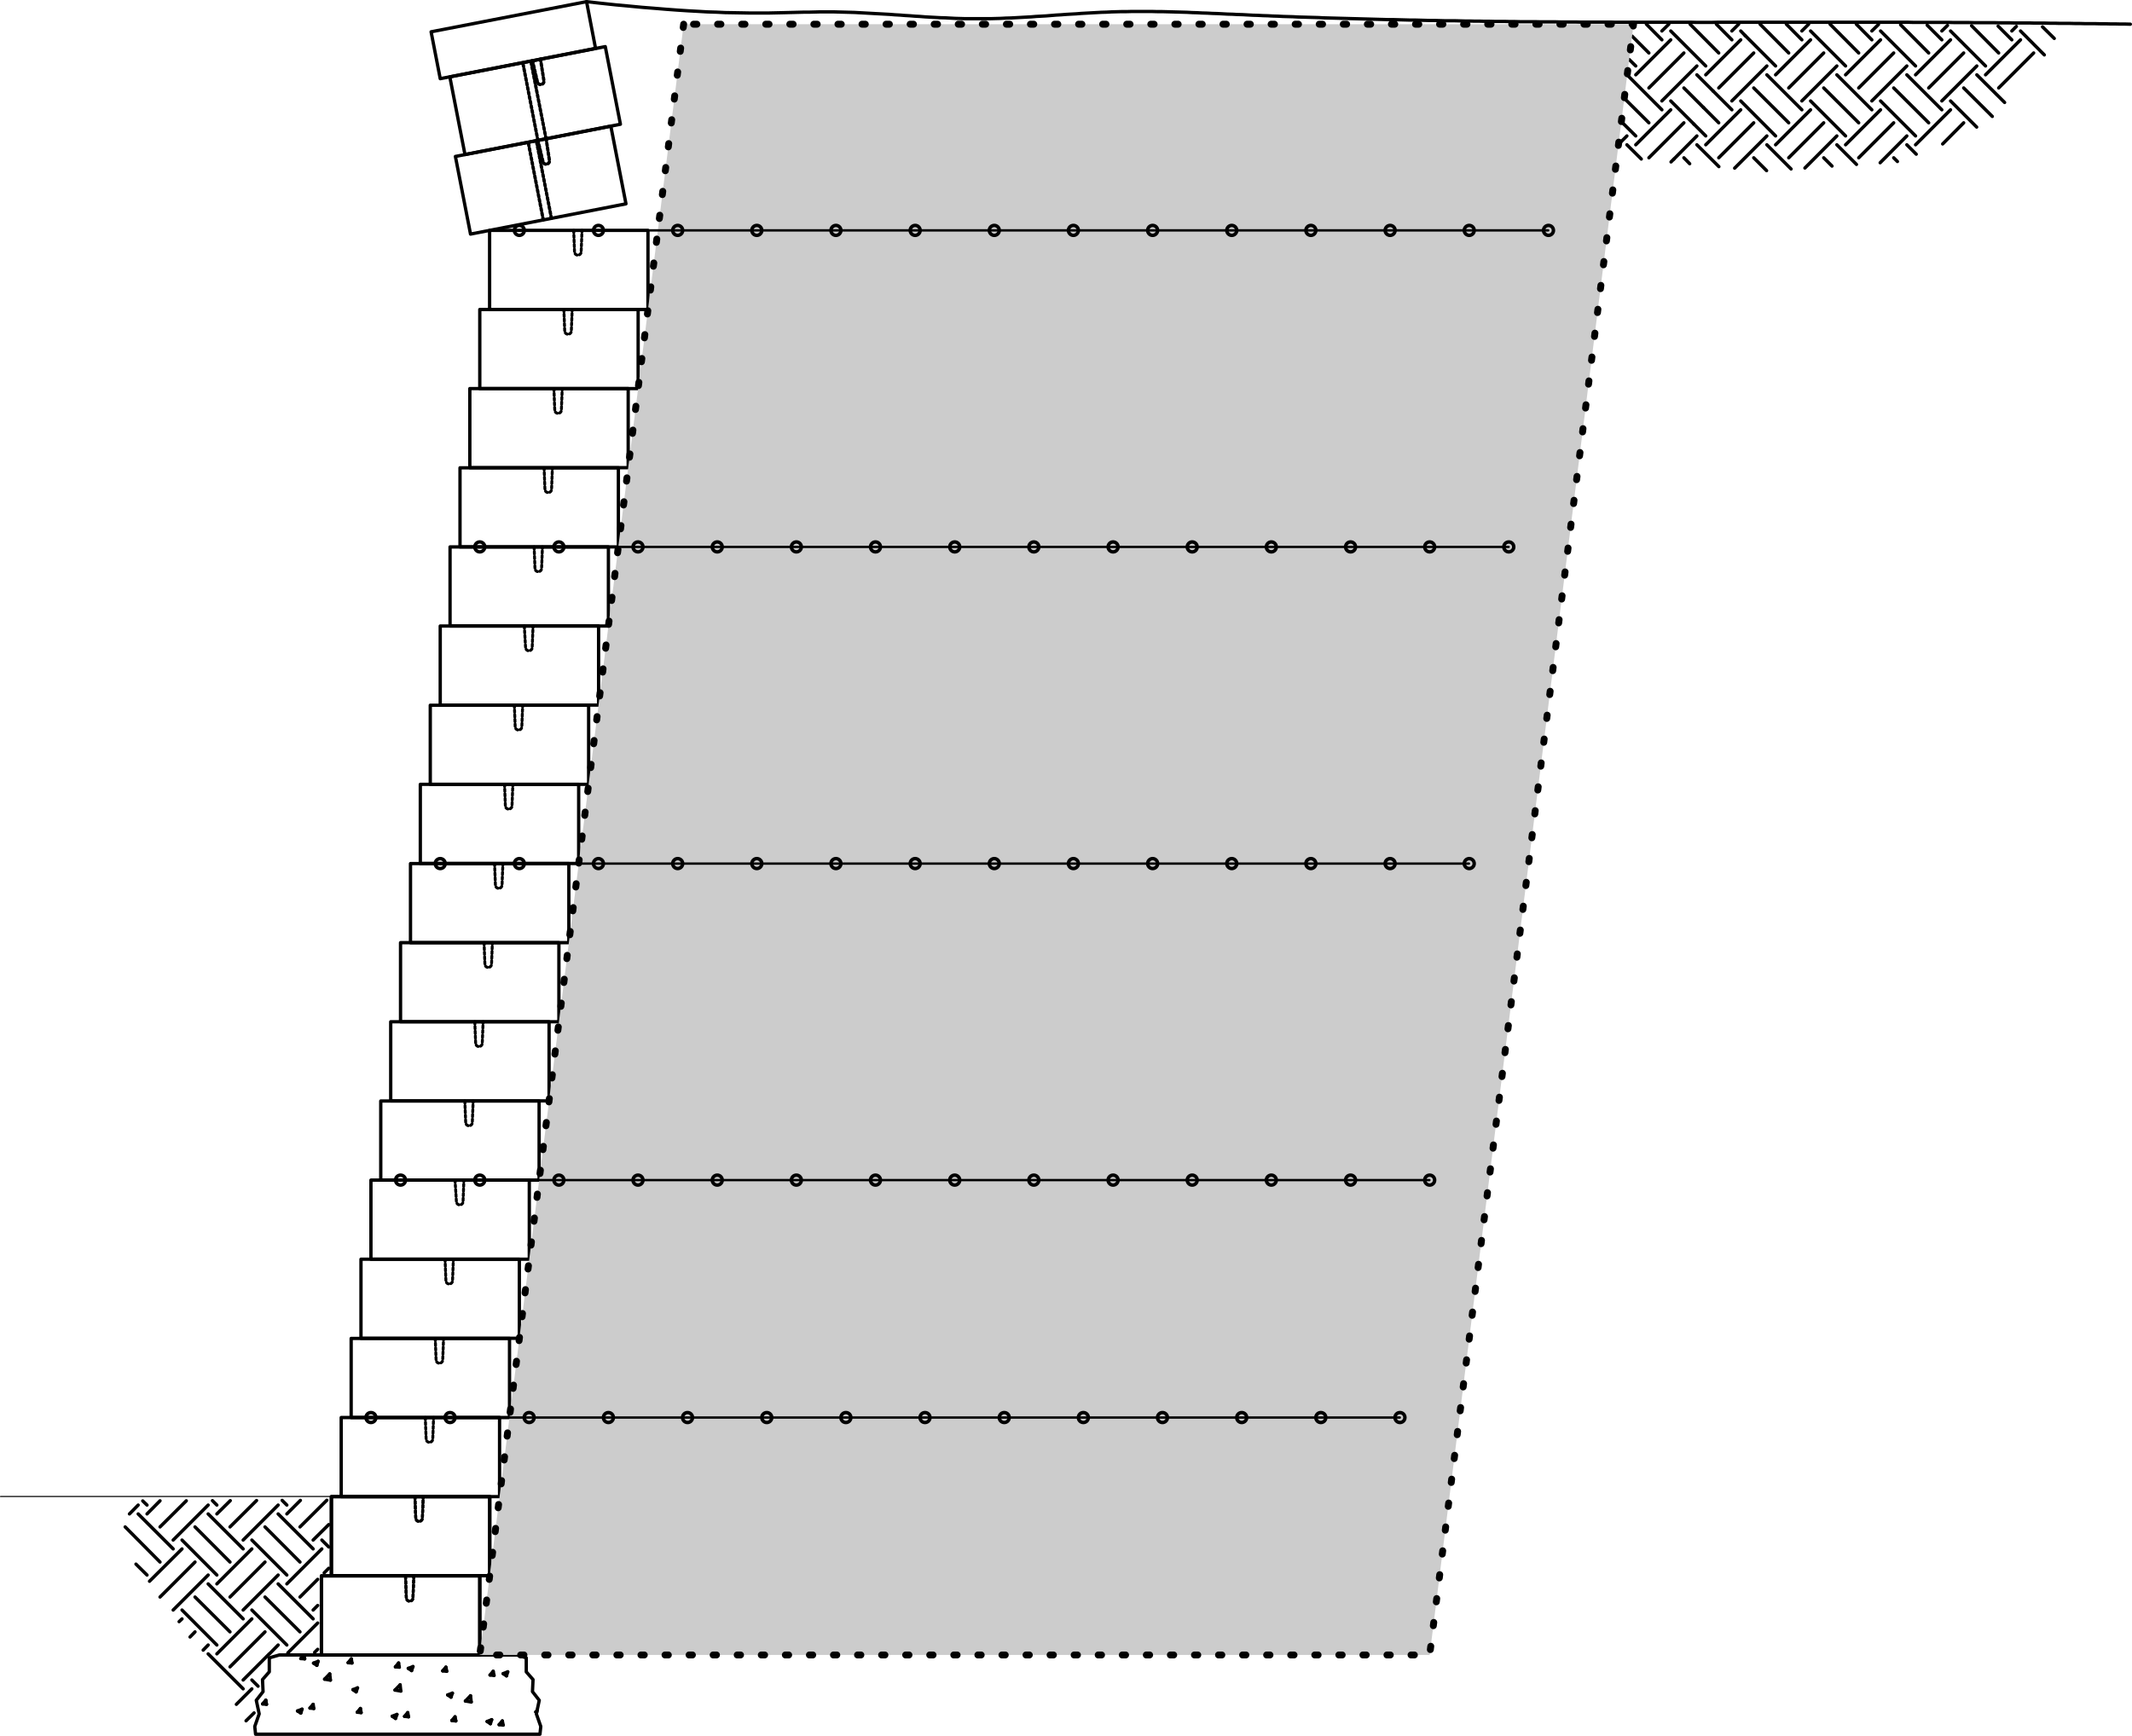 <svg xmlns="http://www.w3.org/2000/svg" viewBox="0 0 154.15 125.52"><defs><style>.cls-1,.cls-2,.cls-3,.cls-4,.cls-5,.cls-7,.cls-8,.cls-9{fill:none;stroke:#000;stroke-linecap:round;stroke-linejoin:round;}.cls-1,.cls-4{stroke-width:0.24px;}.cls-2{stroke-width:0;}.cls-3{stroke-width:0.21px;}.cls-3,.cls-4{stroke-dasharray:0.17 0.17;}.cls-5{stroke-width:0.08px;}.cls-6{fill:#ccc;}.cls-7{stroke-width:0.25px;}.cls-8{stroke-width:0.17px;}.cls-9{stroke-width:0.5px;stroke-dasharray:0.24 1.5;}</style></defs><title>fs-crest-toppling</title><g id="Layer_2" data-name="Layer 2"><g id="LEVELING_PAD"><polyline class="cls-1" points="20.2 119.68 19.47 119.89 19.47 120.9 18.98 121.46 19.02 122.33 18.53 122.96 18.74 123.94 18.42 124.85 18.48 125.41 39.04 125.41 39.1 124.85 38.78 123.94 38.99 122.96 38.5 122.33 38.54 121.46 38.05 120.9 38.05 119.89 37.39 119.68 20.2 119.68"/><line class="cls-1" x1="29.25" y1="124.12" x2="29.48" y2="123.85"/><line class="cls-1" x1="32.01" y1="120.83" x2="32.24" y2="120.56"/><line class="cls-1" x1="32.67" y1="124.42" x2="32.9" y2="124.15"/><line class="cls-1" x1="35.43" y1="121.13" x2="35.66" y2="120.86"/><line class="cls-1" x1="36.09" y1="124.72" x2="36.32" y2="124.45"/><line class="cls-1" x1="25.83" y1="123.82" x2="26.06" y2="123.55"/><line class="cls-1" x1="28.59" y1="120.54" x2="28.82" y2="120.26"/><line class="cls-1" x1="22.41" y1="123.52" x2="22.64" y2="123.25"/><line class="cls-1" x1="25.17" y1="120.24" x2="25.4" y2="119.96"/><line class="cls-1" x1="18.99" y1="123.22" x2="19.22" y2="122.95"/><line class="cls-1" x1="21.75" y1="119.94" x2="21.96" y2="119.68"/><line class="cls-1" x1="18.99" y1="123.22" x2="19.27" y2="123.25"/><line class="cls-1" x1="22.41" y1="123.52" x2="22.69" y2="123.55"/><line class="cls-1" x1="25.83" y1="123.82" x2="26.11" y2="123.85"/><line class="cls-1" x1="29.25" y1="124.12" x2="29.54" y2="124.15"/><line class="cls-1" x1="32.67" y1="124.42" x2="32.96" y2="124.45"/><line class="cls-1" x1="36.09" y1="124.72" x2="36.38" y2="124.75"/><line class="cls-1" x1="21.75" y1="119.94" x2="22.03" y2="119.96"/><line class="cls-1" x1="25.17" y1="120.24" x2="25.45" y2="120.26"/><line class="cls-1" x1="28.59" y1="120.54" x2="28.87" y2="120.56"/><line class="cls-1" x1="32.01" y1="120.83" x2="32.3" y2="120.86"/><line class="cls-1" x1="35.43" y1="121.13" x2="35.72" y2="121.16"/><line class="cls-1" x1="26.11" y1="123.85" x2="26.06" y2="123.55"/><line class="cls-1" x1="25.45" y1="120.26" x2="25.4" y2="119.96"/><line class="cls-1" x1="29.54" y1="124.15" x2="29.48" y2="123.85"/><line class="cls-1" x1="28.87" y1="120.56" x2="28.82" y2="120.26"/><line class="cls-1" x1="32.96" y1="124.45" x2="32.9" y2="124.15"/><line class="cls-1" x1="32.3" y1="120.86" x2="32.24" y2="120.56"/><line class="cls-1" x1="36.38" y1="124.75" x2="36.32" y2="124.45"/><line class="cls-1" x1="35.72" y1="121.16" x2="35.66" y2="120.86"/><line class="cls-1" x1="22.69" y1="123.55" x2="22.64" y2="123.25"/><line class="cls-1" x1="22.03" y1="119.96" x2="21.98" y2="119.68"/><line class="cls-1" x1="19.27" y1="123.25" x2="19.22" y2="122.95"/><line class="cls-1" x1="33.65" y1="123.01" x2="34.02" y2="122.63"/><line class="cls-1" x1="38.74" y1="123.8" x2="38.84" y2="123.7"/><line class="cls-1" x1="28.56" y1="122.22" x2="28.93" y2="121.84"/><line class="cls-1" x1="23.47" y1="121.43" x2="23.84" y2="121.05"/><line class="cls-1" x1="23.89" y1="121.5" x2="23.84" y2="121.05"/><line class="cls-1" x1="28.98" y1="122.29" x2="28.93" y2="121.84"/><line class="cls-1" x1="34.07" y1="123.08" x2="34.02" y2="122.63"/><line class="cls-1" x1="23.47" y1="121.43" x2="23.89" y2="121.5"/><line class="cls-1" x1="28.56" y1="122.22" x2="28.98" y2="122.29"/><line class="cls-1" x1="33.65" y1="123.01" x2="34.07" y2="123.08"/><line class="cls-1" x1="38.74" y1="123.8" x2="38.81" y2="123.81"/><line class="cls-1" x1="28.36" y1="124.11" x2="28.7" y2="123.98"/><line class="cls-1" x1="32.37" y1="122.57" x2="32.71" y2="122.44"/><line class="cls-1" x1="36.38" y1="121.03" x2="36.71" y2="120.9"/><line class="cls-1" x1="35.22" y1="124.49" x2="35.55" y2="124.36"/><line class="cls-1" x1="21.51" y1="123.73" x2="21.84" y2="123.6"/><line class="cls-1" x1="25.52" y1="122.19" x2="25.85" y2="122.06"/><line class="cls-1" x1="29.52" y1="120.65" x2="29.86" y2="120.52"/><line class="cls-1" x1="22.67" y1="120.27" x2="23" y2="120.14"/><line class="cls-1" x1="22.67" y1="120.27" x2="22.91" y2="120.43"/><line class="cls-1" x1="25.52" y1="122.19" x2="25.75" y2="122.35"/><line class="cls-1" x1="28.36" y1="124.11" x2="28.6" y2="124.27"/><line class="cls-1" x1="29.52" y1="120.65" x2="29.76" y2="120.81"/><line class="cls-1" x1="32.37" y1="122.57" x2="32.61" y2="122.73"/><line class="cls-1" x1="35.22" y1="124.49" x2="35.46" y2="124.65"/><line class="cls-1" x1="36.38" y1="121.03" x2="36.62" y2="121.19"/><line class="cls-1" x1="21.51" y1="123.73" x2="21.75" y2="123.88"/><line class="cls-1" x1="28.6" y1="124.27" x2="28.7" y2="123.98"/><line class="cls-1" x1="29.76" y1="120.81" x2="29.86" y2="120.52"/><line class="cls-1" x1="32.61" y1="122.73" x2="32.71" y2="122.44"/><line class="cls-1" x1="35.46" y1="124.65" x2="35.55" y2="124.36"/><line class="cls-1" x1="36.62" y1="121.19" x2="36.71" y2="120.9"/><line class="cls-1" x1="25.75" y1="122.35" x2="25.85" y2="122.06"/><line class="cls-1" x1="21.75" y1="123.88" x2="21.84" y2="123.6"/><line class="cls-1" x1="22.91" y1="120.43" x2="23" y2="120.14"/></g><g id="SOIL_HATCH"><line class="cls-2" x1="40.77" y1="22.38" x2="40.77" y2="16.66"/><line class="cls-2" x1="41.36" y1="22.38" x2="41.36" y2="16.66"/><rect class="cls-1" x="35.4" y="16.66" width="11.45" height="5.72"/><path class="cls-3" d="M41.48,16.66l.06,1.55a.24.24,0,1,0,.48,0l.06-1.55"/><line class="cls-2" x1="34.33" y1="73.89" x2="34.33" y2="68.17"/><line class="cls-2" x1="34.93" y1="73.89" x2="34.93" y2="68.17"/><rect class="cls-1" x="28.96" y="68.17" width="11.45" height="5.72"/><path class="cls-3" d="M35,68.17l.06,1.55a.24.24,0,0,0,.48,0l.06-1.55"/><line class="cls-2" x1="39.34" y1="33.83" x2="39.34" y2="28.1"/><line class="cls-2" x1="39.93" y1="33.83" x2="39.93" y2="28.1"/><rect class="cls-1" x="33.97" y="28.1" width="11.45" height="5.72"/><path class="cls-3" d="M40.05,28.1l.06,1.55a.24.24,0,0,0,.48,0l.06-1.55"/><line class="cls-2" x1="40.05" y1="28.1" x2="40.05" y2="22.38"/><line class="cls-2" x1="40.65" y1="28.1" x2="40.65" y2="22.38"/><rect class="cls-1" x="34.69" y="22.38" width="11.45" height="5.72"/><path class="cls-3" d="M40.77,22.38l.06,1.55a.24.24,0,0,0,.48,0l.06-1.55"/><line class="cls-2" x1="35.76" y1="62.45" x2="35.76" y2="56.72"/><line class="cls-2" x1="36.36" y1="62.45" x2="36.36" y2="56.72"/><rect class="cls-1" x="30.39" y="56.72" width="11.45" height="5.72"/><path class="cls-3" d="M36.48,56.72l.06,1.55a.24.24,0,0,0,.48,0l.06-1.55"/><line class="cls-2" x1="38.62" y1="39.55" x2="38.62" y2="33.83"/><line class="cls-2" x1="39.22" y1="39.55" x2="39.22" y2="33.83"/><rect class="cls-1" x="33.26" y="33.83" width="11.45" height="5.72"/><path class="cls-3" d="M39.34,33.83l.06,1.55a.24.24,0,0,0,.48,0l.06-1.55"/><line class="cls-2" x1="36.48" y1="56.72" x2="36.48" y2="51"/><line class="cls-2" x1="37.07" y1="56.72" x2="37.07" y2="51"/><rect class="cls-1" x="31.11" y="51" width="11.45" height="5.72"/><path class="cls-3" d="M37.19,51l.06,1.55a.24.24,0,1,0,.48,0L37.79,51"/><line class="cls-2" x1="37.19" y1="51" x2="37.19" y2="45.27"/><line class="cls-2" x1="37.79" y1="51" x2="37.79" y2="45.27"/><rect class="cls-1" x="31.83" y="45.27" width="11.45" height="5.72"/><path class="cls-3" d="M37.91,45.27,38,46.82a.24.24,0,0,0,.48,0l.06-1.55"/><line class="cls-2" x1="37.91" y1="45.27" x2="37.91" y2="39.55"/><line class="cls-2" x1="38.5" y1="45.27" x2="38.5" y2="39.55"/><rect class="cls-1" x="32.54" y="39.55" width="11.45" height="5.72"/><path class="cls-3" d="M38.62,39.55l.06,1.55a.24.24,0,0,0,.48,0l.06-1.55"/><line class="cls-2" x1="32.18" y1="91.06" x2="32.18" y2="85.34"/><line class="cls-2" x1="32.78" y1="91.06" x2="32.78" y2="85.34"/><rect class="cls-1" x="26.82" y="85.34" width="11.45" height="5.72"/><path class="cls-3" d="M32.9,85.34,33,86.89a.24.24,0,0,0,.48,0l.06-1.55"/><line class="cls-2" x1="30.04" y1="108.23" x2="30.04" y2="102.51"/><line class="cls-2" x1="30.63" y1="108.23" x2="30.63" y2="102.51"/><rect class="cls-1" x="24.67" y="102.51" width="11.45" height="5.72"/><path class="cls-3" d="M30.75,102.51l.06,1.55a.24.24,0,1,0,.48,0l.06-1.55"/><line class="cls-2" x1="30.75" y1="102.51" x2="30.75" y2="96.79"/><line class="cls-2" x1="31.35" y1="102.51" x2="31.35" y2="96.79"/><rect class="cls-1" x="25.39" y="96.79" width="11.45" height="5.72"/><path class="cls-3" d="M31.47,96.79l.06,1.55a.24.24,0,1,0,.48,0l.06-1.55"/><line class="cls-2" x1="31.47" y1="96.79" x2="31.47" y2="91.06"/><line class="cls-2" x1="32.06" y1="96.79" x2="32.06" y2="91.06"/><rect class="cls-1" x="26.1" y="91.06" width="11.45" height="5.72"/><path class="cls-3" d="M32.18,91.06l.06,1.55a.24.24,0,0,0,.48,0l.06-1.55"/><line class="cls-2" x1="32.9" y1="85.34" x2="32.9" y2="79.62"/><line class="cls-2" x1="33.49" y1="85.34" x2="33.49" y2="79.62"/><rect class="cls-1" x="27.53" y="79.62" width="11.45" height="5.72"/><path class="cls-3" d="M33.61,79.62l.06,1.55a.24.24,0,0,0,.48,0l.06-1.55"/><line class="cls-2" x1="33.61" y1="79.62" x2="33.61" y2="73.89"/><line class="cls-2" x1="34.21" y1="79.62" x2="34.21" y2="73.89"/><rect class="cls-1" x="28.25" y="73.89" width="11.45" height="5.72"/><path class="cls-3" d="M34.33,73.89l.06,1.55a.24.24,0,1,0,.48,0l.06-1.55"/><line class="cls-4" x1="38.89" y1="10.15" x2="37.8" y2="4.53"/><line class="cls-4" x1="39.48" y1="10.03" x2="38.38" y2="4.41"/><rect class="cls-1" x="32.97" y="4.41" width="11.45" height="5.72" transform="translate(-0.68 7.54) rotate(-11.03)"/><path class="cls-4" d="M38.5,4.39l.35,1.51a.24.24,0,1,0,.47-.09l-.24-1.53"/><line class="cls-4" x1="39.28" y1="15.9" x2="38.19" y2="10.28"/><line class="cls-4" x1="39.87" y1="15.79" x2="38.78" y2="10.17"/><rect class="cls-1" x="33.37" y="10.16" width="11.45" height="5.72" transform="translate(-1.77 7.72) rotate(-11.02)"/><path class="cls-4" d="M38.89,10.15l.36,1.51a.24.24,0,1,0,.47-.09L39.48,10"/><line class="cls-2" x1="35.04" y1="68.17" x2="35.04" y2="62.45"/><line class="cls-2" x1="35.64" y1="68.17" x2="35.64" y2="62.45"/><rect class="cls-1" x="29.68" y="62.45" width="11.45" height="5.72"/><path class="cls-3" d="M35.76,62.45,35.82,64a.24.24,0,0,0,.48,0l.06-1.55"/><line class="cls-1" x1="12.52" y1="116.43" x2="15.05" y2="113.9"/><line class="cls-1" x1="17.58" y1="111.37" x2="20.11" y2="108.84"/><line class="cls-1" x1="12.52" y1="111.37" x2="15.05" y2="108.84"/><line class="cls-1" x1="9.36" y1="109.48" x2="9.99" y2="108.84"/><line class="cls-1" x1="14.69" y1="119.33" x2="15.05" y2="118.96"/><line class="cls-1" x1="17.58" y1="116.43" x2="20.11" y2="113.9"/><line class="cls-1" x1="22.64" y1="111.37" x2="23.77" y2="110.25"/><line class="cls-1" x1="17.58" y1="121.49" x2="19.45" y2="119.62"/><line class="cls-1" x1="19.51" y1="119.57" x2="20.11" y2="118.96"/><line class="cls-1" x1="22.64" y1="116.43" x2="22.97" y2="116.1"/><line class="cls-1" x1="13.74" y1="118.38" x2="14.1" y2="118.01"/><line class="cls-1" x1="16.63" y1="115.49" x2="19.16" y2="112.96"/><line class="cls-1" x1="21.69" y1="110.42" x2="23.63" y2="108.49"/><line class="cls-1" x1="11.57" y1="115.49" x2="14.1" y2="112.96"/><line class="cls-1" x1="16.63" y1="110.42" x2="18.55" y2="108.51"/><line class="cls-1" x1="11.57" y1="110.42" x2="13.47" y2="108.53"/><line class="cls-1" x1="16.63" y1="120.54" x2="19.16" y2="118.01"/><line class="cls-1" x1="21.69" y1="115.49" x2="22.97" y2="114.21"/><line class="cls-1" x1="23.44" y1="113.74" x2="23.77" y2="113.41"/><line class="cls-1" x1="17.79" y1="124.44" x2="18.37" y2="123.87"/><line class="cls-1" x1="22.75" y1="119.49" x2="22.97" y2="119.27"/><line class="cls-1" x1="12.95" y1="117.27" x2="13.16" y2="117.07"/><line class="cls-1" x1="15.68" y1="114.54" x2="18.21" y2="112.01"/><line class="cls-1" x1="20.74" y1="109.48" x2="21.72" y2="108.5"/><line class="cls-1" x1="10.81" y1="114.35" x2="13.16" y2="112.01"/><line class="cls-1" x1="15.68" y1="109.48" x2="16.65" y2="108.52"/><line class="cls-1" x1="10.63" y1="109.48" x2="11.57" y2="108.53"/><line class="cls-1" x1="15.68" y1="119.6" x2="18.21" y2="117.07"/><line class="cls-1" x1="20.74" y1="114.54" x2="23.27" y2="112.01"/><line class="cls-1" x1="17.09" y1="123.25" x2="18.21" y2="122.13"/><line class="cls-1" x1="20.81" y1="119.53" x2="22.97" y2="117.37"/><line class="cls-1" x1="18.66" y1="121.94" x2="18.21" y2="121.49"/><line class="cls-1" x1="15.68" y1="118.96" x2="13.16" y2="116.43"/><line class="cls-1" x1="10.63" y1="113.9" x2="9.83" y2="113.11"/><line class="cls-1" x1="20.74" y1="118.96" x2="18.21" y2="116.43"/><line class="cls-1" x1="15.68" y1="113.9" x2="13.16" y2="111.37"/><line class="cls-1" x1="10.63" y1="108.84" x2="10.32" y2="108.54"/><line class="cls-1" x1="20.74" y1="113.9" x2="18.21" y2="111.37"/><line class="cls-1" x1="15.68" y1="108.84" x2="15.36" y2="108.52"/><line class="cls-1" x1="23.77" y1="111.87" x2="23.27" y2="111.37"/><line class="cls-1" x1="20.74" y1="108.84" x2="20.4" y2="108.5"/><line class="cls-1" x1="16.63" y1="118.01" x2="14.1" y2="115.49"/><line class="cls-1" x1="11.57" y1="112.96" x2="9.05" y2="110.42"/><line class="cls-1" x1="21.69" y1="118.01" x2="19.16" y2="115.49"/><line class="cls-1" x1="16.63" y1="112.96" x2="14.1" y2="110.42"/><line class="cls-1" x1="21.69" y1="112.96" x2="19.16" y2="110.42"/><line class="cls-1" x1="17.58" y1="122.13" x2="15.05" y2="119.6"/><line class="cls-1" x1="17.58" y1="117.07" x2="15.05" y2="114.54"/><line class="cls-1" x1="12.52" y1="112.01" x2="9.99" y2="109.48"/><line class="cls-1" x1="22.64" y1="117.07" x2="20.11" y2="114.54"/><line class="cls-1" x1="17.58" y1="112.01" x2="15.05" y2="109.48"/><line class="cls-1" x1="22.64" y1="112.01" x2="20.11" y2="109.48"/><line class="cls-1" x1="145.46" y1="2.88" x2="144.47" y2="1.89"/><line class="cls-1" x1="140.4" y1="2.88" x2="139.34" y2="1.82"/><line class="cls-1" x1="144.94" y1="7.41" x2="142.93" y2="5.41"/><line class="cls-1" x1="135.34" y1="2.88" x2="134.22" y2="1.75"/><line class="cls-1" x1="140.4" y1="7.94" x2="137.87" y2="5.41"/><line class="cls-1" x1="130.28" y1="2.88" x2="129.16" y2="1.75"/><line class="cls-1" x1="135.34" y1="7.94" x2="132.81" y2="5.41"/><line class="cls-1" x1="138.55" y1="11.15" x2="137.87" y2="10.47"/><line class="cls-1" x1="125.22" y1="2.88" x2="124.1" y2="1.75"/><line class="cls-1" x1="130.28" y1="7.94" x2="127.75" y2="5.41"/><line class="cls-1" x1="134.23" y1="11.89" x2="132.81" y2="10.47"/><line class="cls-1" x1="120.16" y1="2.88" x2="119.04" y2="1.75"/><line class="cls-1" x1="123.86" y1="6.58" x2="122.69" y2="5.41"/><line class="cls-1" x1="125.22" y1="7.94" x2="123.86" y2="6.58"/><line class="cls-1" x1="129.5" y1="12.22" x2="127.75" y2="10.47"/><line class="cls-1" x1="120.16" y1="7.94" x2="117.65" y2="5.42"/><line class="cls-1" x1="124.28" y1="12.05" x2="122.69" y2="10.47"/><line class="cls-1" x1="118.67" y1="11.5" x2="117.63" y2="10.47"/><line class="cls-1" x1="148.53" y1="2.78" x2="147.68" y2="1.94"/><line class="cls-1" x1="144.51" y1="3.83" x2="142.55" y2="1.86"/><line class="cls-1" x1="139.45" y1="3.83" x2="137.42" y2="1.79"/><line class="cls-1" x1="144.05" y1="8.42" x2="141.98" y2="6.36"/><line class="cls-1" x1="134.39" y1="3.83" x2="132.32" y2="1.75"/><line class="cls-1" x1="139.45" y1="8.88" x2="136.92" y2="6.36"/><line class="cls-1" x1="129.33" y1="3.83" x2="127.26" y2="1.75"/><line class="cls-1" x1="134.39" y1="8.88" x2="131.86" y2="6.36"/><line class="cls-1" x1="137.19" y1="11.68" x2="136.92" y2="11.41"/><line class="cls-1" x1="124.27" y1="3.83" x2="122.2" y2="1.75"/><line class="cls-1" x1="129.33" y1="8.88" x2="126.8" y2="6.36"/><line class="cls-1" x1="132.46" y1="12.01" x2="131.86" y2="11.41"/><line class="cls-1" x1="119.22" y1="3.83" x2="118" y2="2.61"/><line class="cls-1" x1="123.17" y1="7.78" x2="121.75" y2="6.36"/><line class="cls-1" x1="124.27" y1="8.88" x2="123.17" y2="7.78"/><line class="cls-1" x1="127.73" y1="12.34" x2="126.8" y2="11.41"/><line class="cls-1" x1="119.22" y1="8.88" x2="117.44" y2="7.11"/><line class="cls-1" x1="122.17" y1="11.84" x2="121.75" y2="11.41"/><line class="cls-1" x1="147.81" y1="3.97" x2="146.09" y2="2.24"/><line class="cls-1" x1="143.56" y1="4.77" x2="141.03" y2="2.24"/><line class="cls-1" x1="138.5" y1="4.77" x2="135.97" y2="2.24"/><line class="cls-1" x1="142.92" y1="9.19" x2="141.03" y2="7.3"/><line class="cls-1" x1="133.44" y1="4.77" x2="130.91" y2="2.24"/><line class="cls-1" x1="138.5" y1="9.83" x2="135.97" y2="7.3"/><line class="cls-1" x1="126.18" y1="2.57" x2="125.86" y2="2.24"/><line class="cls-1" x1="128.38" y1="4.77" x2="126.18" y2="2.57"/><line class="cls-1" x1="133.44" y1="9.83" x2="130.91" y2="7.3"/><line class="cls-1" x1="123.33" y1="4.77" x2="120.8" y2="2.24"/><line class="cls-1" x1="128.38" y1="9.83" x2="125.86" y2="7.3"/><line class="cls-1" x1="118.27" y1="4.77" x2="117.79" y2="4.3"/><line class="cls-1" x1="122.48" y1="8.98" x2="120.8" y2="7.3"/><line class="cls-1" x1="123.33" y1="9.83" x2="122.48" y2="8.98"/><line class="cls-1" x1="118.27" y1="9.83" x2="117.23" y2="8.8"/><line class="cls-1" x1="143.56" y1="5.41" x2="146.09" y2="2.88"/><line class="cls-1" x1="138.5" y1="10.47" x2="141.03" y2="7.94"/><line class="cls-1" x1="138.5" y1="5.41" x2="141.03" y2="2.88"/><line class="cls-1" x1="133.44" y1="10.47" x2="135.97" y2="7.94"/><line class="cls-1" x1="133.44" y1="5.41" x2="135.97" y2="2.88"/><line class="cls-1" x1="128.38" y1="10.47" x2="130.91" y2="7.94"/><line class="cls-1" x1="128.38" y1="5.41" x2="130.91" y2="2.88"/><line class="cls-1" x1="123.33" y1="10.47" x2="125.86" y2="7.94"/><line class="cls-1" x1="123.33" y1="5.41" x2="125.86" y2="2.88"/><line class="cls-1" x1="118.27" y1="10.47" x2="120.8" y2="7.94"/><line class="cls-1" x1="118.27" y1="5.41" x2="120.8" y2="2.88"/><line class="cls-1" x1="144.51" y1="6.36" x2="147.04" y2="3.83"/><line class="cls-1" x1="140.46" y1="10.41" x2="141.98" y2="8.88"/><line class="cls-1" x1="139.45" y1="6.36" x2="141.98" y2="3.83"/><line class="cls-1" x1="134.39" y1="11.41" x2="136.92" y2="8.88"/><line class="cls-1" x1="134.39" y1="6.36" x2="136.92" y2="3.83"/><line class="cls-1" x1="129.33" y1="11.41" x2="131.86" y2="8.88"/><line class="cls-1" x1="129.33" y1="6.36" x2="131.86" y2="3.83"/><line class="cls-1" x1="124.27" y1="11.41" x2="126.8" y2="8.88"/><line class="cls-1" x1="124.27" y1="6.36" x2="126.8" y2="3.83"/><line class="cls-1" x1="119.22" y1="11.41" x2="121.75" y2="8.88"/><line class="cls-1" x1="119.22" y1="6.36" x2="121.75" y2="3.83"/><line class="cls-1" x1="145.46" y1="2.24" x2="145.79" y2="1.91"/><line class="cls-1" x1="140.4" y1="7.3" x2="142.93" y2="4.77"/><line class="cls-1" x1="135.94" y1="11.77" x2="137.87" y2="9.83"/><line class="cls-1" x1="140.4" y1="2.24" x2="140.81" y2="1.84"/><line class="cls-1" x1="135.34" y1="7.3" x2="137.87" y2="4.77"/><line class="cls-1" x1="130.5" y1="12.15" x2="132.81" y2="9.83"/><line class="cls-1" x1="135.34" y1="2.24" x2="135.82" y2="1.77"/><line class="cls-1" x1="130.28" y1="7.3" x2="132.81" y2="4.77"/><line class="cls-1" x1="125.42" y1="12.16" x2="127.75" y2="9.83"/><line class="cls-1" x1="130.28" y1="2.24" x2="130.77" y2="1.75"/><line class="cls-1" x1="125.22" y1="7.3" x2="127.75" y2="4.77"/><line class="cls-1" x1="121.02" y1="11.51" x2="122.69" y2="9.83"/><line class="cls-1" x1="120.82" y1="11.71" x2="121.02" y2="11.51"/><line class="cls-1" x1="125.22" y1="2.24" x2="125.71" y2="1.75"/><line class="cls-1" x1="120.16" y1="7.3" x2="122.69" y2="4.77"/><line class="cls-1" x1="117.02" y1="10.44" x2="117.63" y2="9.83"/><line class="cls-1" x1="120.16" y1="2.24" x2="120.66" y2="1.75"/></g><g id="SOIL_LINES"><line class="cls-5" x1="24" y1="108.22" x2="0.04" y2="108.22"/><polyline class="cls-1" points="42.41 0.12 43.48 0.24 44.51 0.35 45.49 0.44 46.42 0.53 47.31 0.6 48.15 0.67 48.96 0.73 49.72 0.78 50.45 0.82 51.14 0.86 51.8 0.88 52.42 0.91 53.02 0.92 53.59 0.93 54.13 0.94 54.65 0.94 55.14 0.94 55.62 0.94 56.07 0.93 56.51 0.92 56.93 0.91 57.34 0.9 57.73 0.89 58.12 0.88 58.5 0.88 58.87 0.87 59.24 0.86 59.6 0.86 59.97 0.86 60.33 0.86 60.69 0.87 61.06 0.88 61.42 0.89 61.79 0.9 62.15 0.92 62.52 0.94 62.88 0.96 63.24 0.98 63.61 1 63.97 1.02 64.34 1.04 64.7 1.07 65.07 1.09 65.43 1.12 65.79 1.14 66.16 1.17 66.52 1.19 66.89 1.22 67.25 1.24 67.62 1.26 67.98 1.28 68.35 1.29 68.71 1.31 69.08 1.33 69.44 1.34 69.8 1.35 70.17 1.35 70.53 1.35 70.9 1.35 71.26 1.35 71.63 1.35 71.99 1.34 72.35 1.33 72.72 1.31 73.08 1.3 73.45 1.28 73.81 1.26 74.17 1.24 74.54 1.22 74.9 1.19 75.27 1.17 75.63 1.15 76 1.12 76.36 1.09 76.72 1.07 77.09 1.04 77.45 1.02 77.82 1 78.18 0.97 78.55 0.95 78.91 0.93 79.27 0.91 79.64 0.89 80 0.88 80.37 0.86 80.73 0.85 81.1 0.84 81.46 0.84 81.83 0.83 82.19 0.83 82.55 0.83 82.92 0.83 83.28 0.83 83.65 0.84 84.01 0.84 84.38 0.85 84.74 0.86 85.11 0.87 85.47 0.88 85.83 0.89 86.2 0.91 86.56 0.92 86.93 0.94 87.29 0.95 87.66 0.97 88.02 0.98 88.39 1 88.75 1.02 89.12 1.03 89.48 1.05 89.85 1.06 90.21 1.08 90.58 1.1 90.94 1.11 91.31 1.13 91.67 1.14 92.04 1.16 92.4 1.17 92.77 1.19 93.13 1.2 93.49 1.21 93.86 1.23 94.22 1.24 94.59 1.25 94.95 1.26 95.32 1.27 95.68 1.29 96.05 1.3 96.41 1.31 96.78 1.32 97.14 1.33 97.51 1.34 97.87 1.35 98.24 1.36 98.6 1.37 98.97 1.38 99.33 1.39 99.69 1.4 100.06 1.41 100.42 1.42 100.79 1.42 101.15 1.43 101.52 1.44 101.88 1.45 102.25 1.45 102.61 1.46 102.98 1.47 103.34 1.48 103.71 1.48 104.07 1.49 104.44 1.5 104.8 1.5 105.17 1.5 105.53 1.51 105.9 1.52 106.26 1.52 106.62 1.53 106.99 1.53 107.35 1.54 107.72 1.54 108.08 1.55 108.45 1.55 108.81 1.55 109.18 1.56 109.54 1.56 109.91 1.57 110.27 1.57 110.64 1.57 111 1.57 111.37 1.58 111.73 1.58 112.09 1.58 112.46 1.58 112.82 1.59 113.19 1.59 113.55 1.59 113.92 1.59 114.28 1.6 114.65 1.6 115.01 1.6 115.38 1.6 115.74 1.6 116.11 1.6 116.47 1.6 116.84 1.61 117.2 1.61 117.56 1.61 117.93 1.61 118.3 1.61 118.66 1.61 119.02 1.61 119.39 1.61 119.75 1.61 120.12 1.61 120.48 1.61 120.85 1.61 121.21 1.61 121.58 1.61 121.94 1.61 122.31 1.61 122.67 1.62 123.04 1.62 123.4 1.62 123.77 1.62 124.13 1.61 124.5 1.61 124.86 1.61 125.22 1.61 125.59 1.61 125.95 1.61 126.32 1.61 126.68 1.61 127.05 1.61 127.41 1.61 127.78 1.61 128.14 1.61 128.51 1.61 128.87 1.61 129.24 1.61 129.6 1.61 129.96 1.61 130.33 1.61 130.69 1.61 131.06 1.61 131.42 1.61 131.79 1.61 132.15 1.61 132.52 1.61 132.88 1.61 133.25 1.61 133.61 1.61 133.98 1.61 134.34 1.61 134.71 1.61 135.07 1.61 135.44 1.61 135.8 1.61 136.16 1.61 136.53 1.61 136.89 1.61 137.26 1.61 137.62 1.61 137.99 1.61 138.35 1.62 138.72 1.62 139.08 1.62 139.45 1.62 139.81 1.62 140.18 1.62 140.54 1.62 140.91 1.62 141.27 1.63 141.63 1.63 142 1.63 142.36 1.63 142.73 1.64 143.09 1.64 143.46 1.64 143.82 1.64 144.19 1.64 144.55 1.65 144.92 1.65 145.28 1.65 145.65 1.66 146.01 1.66 146.38 1.66 146.74 1.66 147.1 1.67 147.47 1.67 147.84 1.67 148.2 1.68 148.56 1.68 148.93 1.69 149.29 1.69 149.66 1.69 150.02 1.7 150.39 1.7 150.75 1.71 151.12 1.71 151.48 1.71 151.85 1.72 152.21 1.72 152.58 1.73 152.94 1.73 153.31 1.74 153.67 1.74 154.03 1.75"/></g><g id="VLUNITSIDE"><polygon class="cls-1" points="43.06 3.5 42.41 0.12 31.17 2.3 31.83 5.69 43.06 3.5"/></g><g id="NOTES_AND_DIMS"><line class="cls-2" x1="28.61" y1="119.68" x2="28.61" y2="113.96"/><line class="cls-2" x1="29.2" y1="119.68" x2="29.2" y2="113.96"/><rect class="cls-1" x="23.24" y="113.96" width="11.45" height="5.72"/><path class="cls-3" d="M29.32,114l.06,1.55a.24.24,0,0,0,.48,0l.06-1.55"/><line class="cls-2" x1="28.61" y1="119.68" x2="28.61" y2="113.96"/><line class="cls-2" x1="29.2" y1="119.68" x2="29.2" y2="113.96"/><rect class="cls-1" x="23.24" y="113.96" width="11.45" height="5.72"/><path class="cls-3" d="M29.32,114l.06,1.55a.24.24,0,0,0,.48,0l.06-1.55"/><line class="cls-2" x1="29.32" y1="113.96" x2="29.32" y2="108.23"/><line class="cls-2" x1="29.92" y1="113.96" x2="29.92" y2="108.23"/><rect class="cls-1" x="23.96" y="108.23" width="11.45" height="5.72"/><path class="cls-3" d="M30,108.23l.06,1.55a.24.24,0,0,0,.48,0l.06-1.55"/><line class="cls-2" x1="29.32" y1="113.96" x2="29.32" y2="108.23"/><line class="cls-2" x1="29.92" y1="113.96" x2="29.92" y2="108.23"/><rect class="cls-1" x="23.96" y="108.23" width="11.45" height="5.72"/><path class="cls-3" d="M30,108.23l.06,1.55a.24.24,0,0,0,.48,0l.06-1.55"/></g><g id="_0" data-name="0"><polygon class="cls-6" points="49.43 1.75 34.69 119.68 103.37 119.68 118.11 1.75 49.43 1.75"/><circle class="cls-7" cx="32.54" cy="102.51" r="0.36"/><circle class="cls-7" cx="26.82" cy="102.51" r="0.36"/><circle class="cls-7" cx="38.26" cy="102.51" r="0.36"/><circle class="cls-7" cx="43.99" cy="102.51" r="0.36"/><circle class="cls-7" cx="49.71" cy="102.51" r="0.36"/><circle class="cls-7" cx="84.05" cy="102.51" r="0.36"/><circle class="cls-7" cx="61.16" cy="102.51" r="0.36"/><circle class="cls-7" cx="55.44" cy="102.51" r="0.36"/><circle class="cls-7" cx="66.88" cy="102.51" r="0.36"/><circle class="cls-7" cx="72.61" cy="102.51" r="0.36"/><circle class="cls-7" cx="78.33" cy="102.51" r="0.36"/><circle class="cls-7" cx="89.78" cy="102.51" r="0.36"/><circle class="cls-7" cx="95.5" cy="102.51" r="0.36"/><circle class="cls-7" cx="101.22" cy="102.51" r="0.36"/><line class="cls-8" x1="26.82" y1="102.51" x2="101.21" y2="102.51"/><circle class="cls-7" cx="34.69" cy="85.34" r="0.36"/><circle class="cls-7" cx="28.96" cy="85.34" r="0.36"/><circle class="cls-7" cx="40.41" cy="85.34" r="0.36"/><circle class="cls-7" cx="46.13" cy="85.34" r="0.36"/><circle class="cls-7" cx="51.86" cy="85.34" r="0.36"/><circle class="cls-7" cx="86.2" cy="85.34" r="0.36"/><circle class="cls-7" cx="63.3" cy="85.34" r="0.36"/><circle class="cls-7" cx="57.58" cy="85.34" r="0.36"/><circle class="cls-7" cx="69.03" cy="85.34" r="0.36"/><circle class="cls-7" cx="74.75" cy="85.34" r="0.36"/><circle class="cls-7" cx="80.48" cy="85.34" r="0.36"/><circle class="cls-7" cx="91.92" cy="85.34" r="0.36"/><circle class="cls-7" cx="97.65" cy="85.34" r="0.36"/><circle class="cls-7" cx="103.37" cy="85.34" r="0.36"/><line class="cls-8" x1="28.96" y1="85.34" x2="103.35" y2="85.34"/><circle class="cls-7" cx="37.55" cy="62.45" r="0.36"/><circle class="cls-7" cx="31.83" cy="62.45" r="0.36"/><circle class="cls-7" cx="43.27" cy="62.45" r="0.36"/><circle class="cls-7" cx="49" cy="62.45" r="0.36"/><circle class="cls-7" cx="54.72" cy="62.45" r="0.36"/><circle class="cls-7" cx="89.06" cy="62.45" r="0.36"/><circle class="cls-7" cx="66.17" cy="62.45" r="0.36"/><circle class="cls-7" cx="60.44" cy="62.45" r="0.36"/><circle class="cls-7" cx="71.89" cy="62.45" r="0.36"/><circle class="cls-7" cx="77.61" cy="62.45" r="0.36"/><circle class="cls-7" cx="83.34" cy="62.45" r="0.36"/><circle class="cls-7" cx="94.78" cy="62.45" r="0.36"/><circle class="cls-7" cx="100.51" cy="62.45" r="0.36"/><circle class="cls-7" cx="106.23" cy="62.45" r="0.36"/><line class="cls-8" x1="31.83" y1="62.45" x2="106.21" y2="62.45"/><circle class="cls-7" cx="40.41" cy="39.55" r="0.36"/><circle class="cls-7" cx="34.69" cy="39.55" r="0.36"/><circle class="cls-7" cx="46.13" cy="39.55" r="0.36"/><circle class="cls-7" cx="51.86" cy="39.55" r="0.36"/><circle class="cls-7" cx="57.58" cy="39.55" r="0.36"/><circle class="cls-7" cx="91.92" cy="39.55" r="0.36"/><circle class="cls-7" cx="69.03" cy="39.55" r="0.36"/><circle class="cls-7" cx="63.3" cy="39.55" r="0.36"/><circle class="cls-7" cx="74.75" cy="39.55" r="0.36"/><circle class="cls-7" cx="80.48" cy="39.55" r="0.36"/><circle class="cls-7" cx="86.2" cy="39.55" r="0.36"/><circle class="cls-7" cx="97.65" cy="39.55" r="0.36"/><circle class="cls-7" cx="103.37" cy="39.55" r="0.36"/><circle class="cls-7" cx="109.09" cy="39.55" r="0.36"/><line class="cls-8" x1="34.69" y1="39.55" x2="109.08" y2="39.55"/><circle class="cls-7" cx="43.27" cy="16.66" r="0.36"/><circle class="cls-7" cx="37.55" cy="16.66" r="0.36"/><circle class="cls-7" cx="49" cy="16.66" r="0.36"/><circle class="cls-7" cx="54.72" cy="16.66" r="0.36"/><circle class="cls-7" cx="60.44" cy="16.66" r="0.36"/><circle class="cls-7" cx="94.78" cy="16.66" r="0.36"/><circle class="cls-7" cx="71.89" cy="16.66" r="0.36"/><circle class="cls-7" cx="66.17" cy="16.66" r="0.36"/><circle class="cls-7" cx="77.61" cy="16.66" r="0.36"/><circle class="cls-7" cx="83.34" cy="16.66" r="0.36"/><circle class="cls-7" cx="89.06" cy="16.66" r="0.36"/><circle class="cls-7" cx="100.51" cy="16.66" r="0.36"/><circle class="cls-7" cx="106.23" cy="16.66" r="0.36"/><circle class="cls-7" cx="111.96" cy="16.66" r="0.36"/><line class="cls-8" x1="37.55" y1="16.66" x2="111.94" y2="16.66"/><polyline class="cls-9" points="49.43 1.75 34.69 119.68 103.37 119.68 118.11 1.75 49.43 1.75"/></g></g></svg>